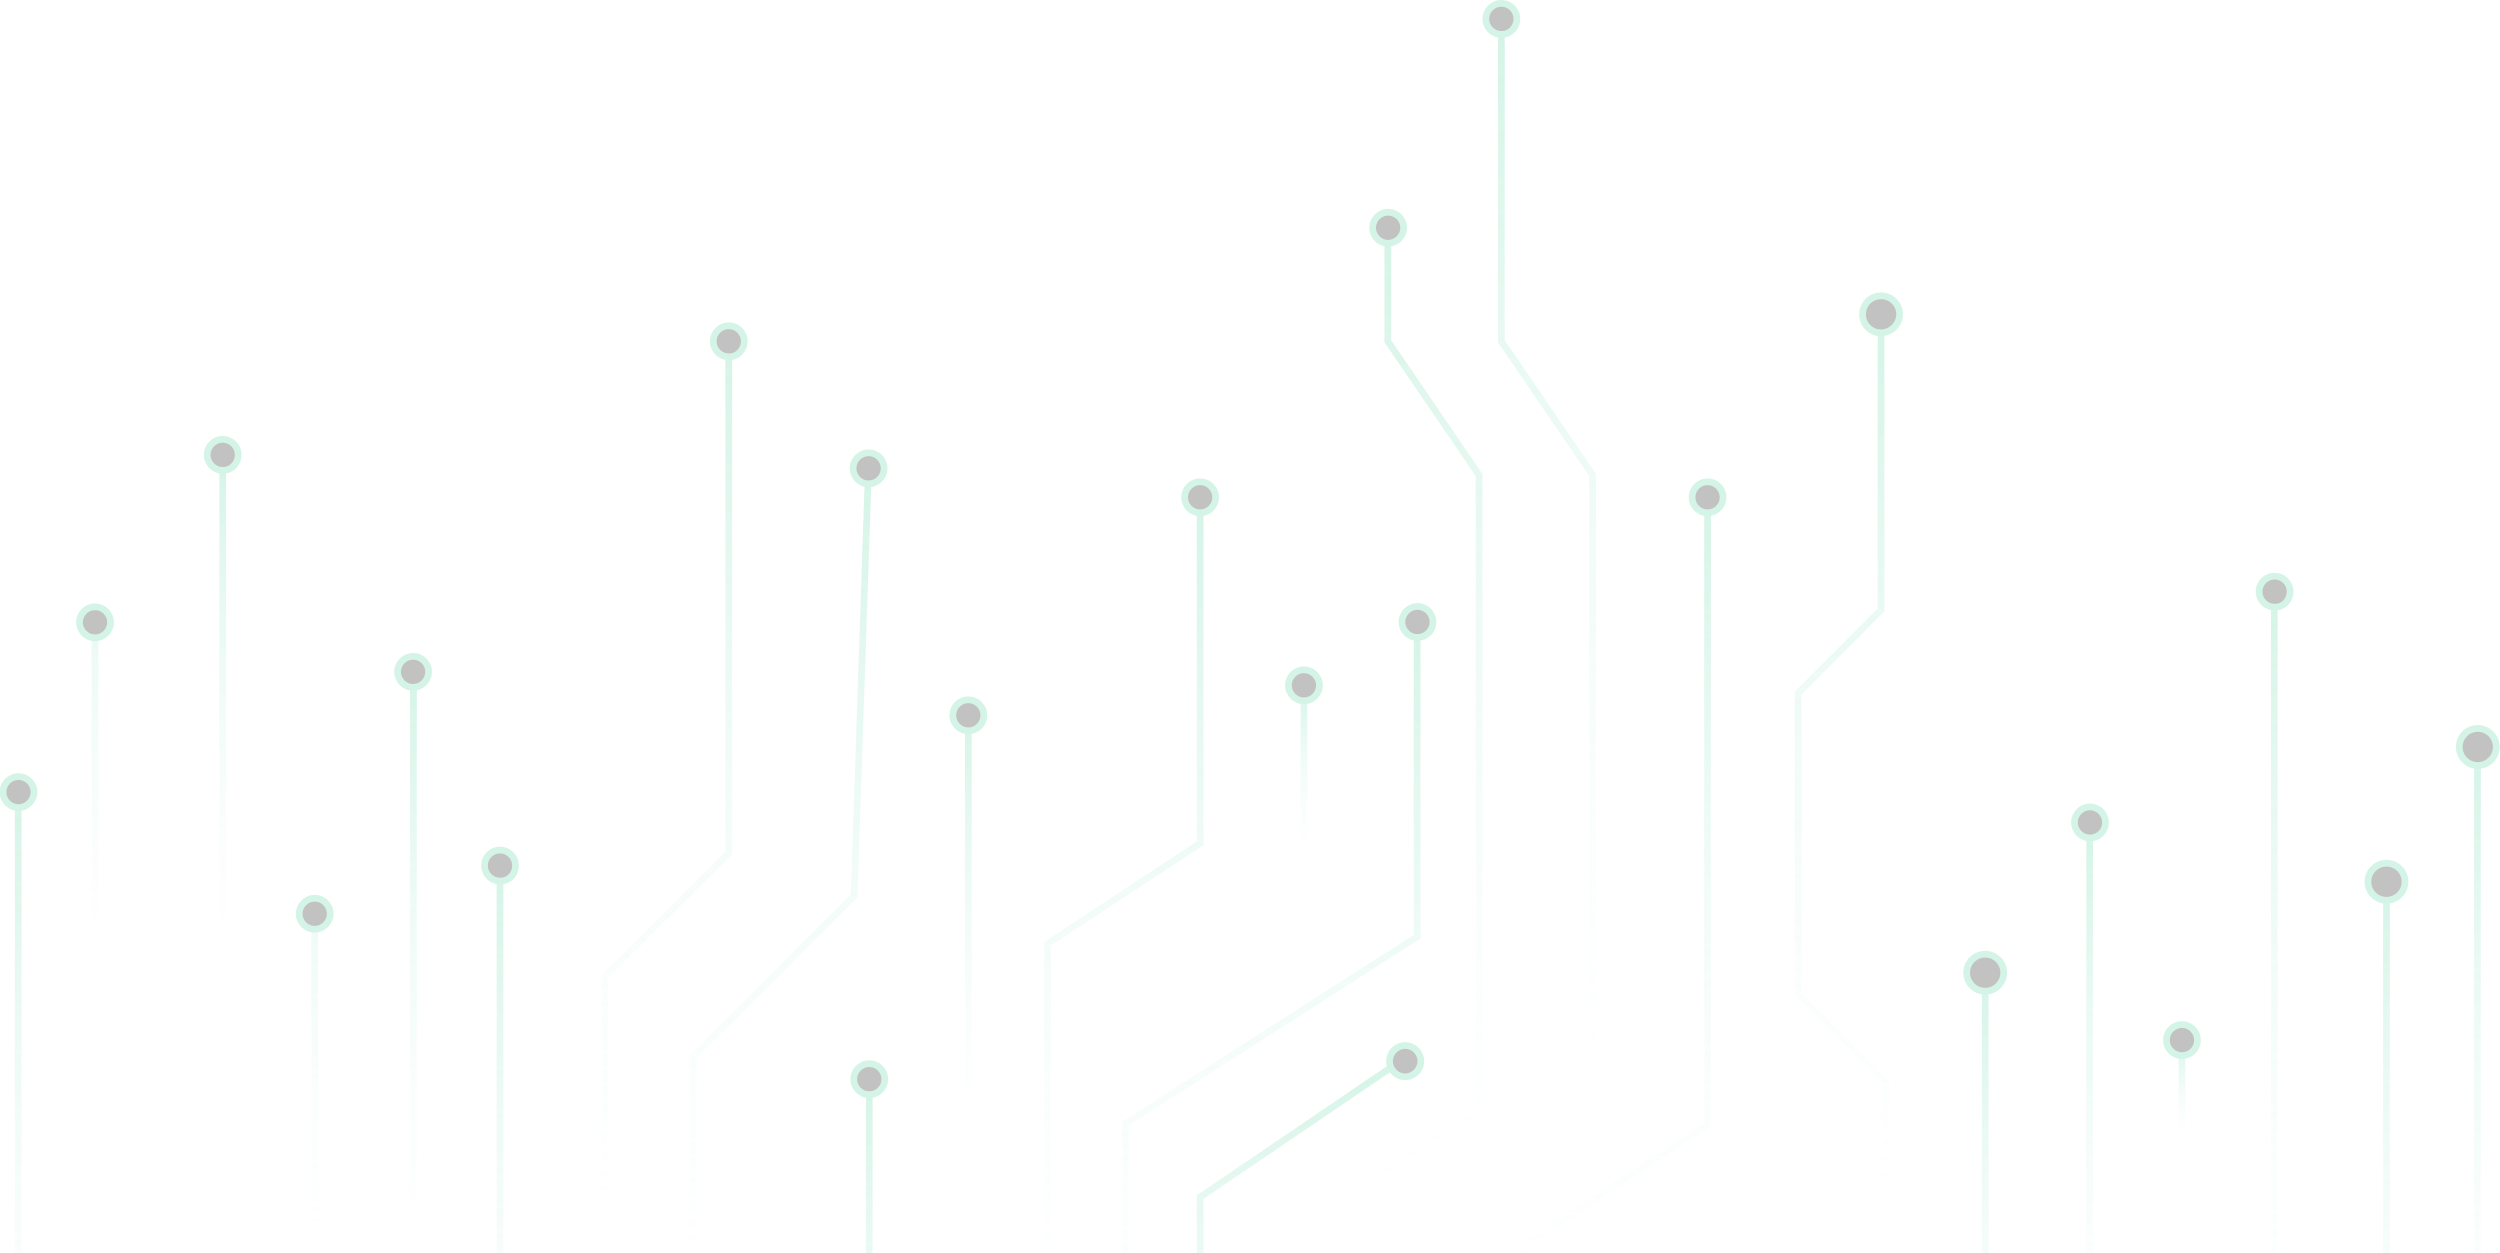 <svg xmlns="http://www.w3.org/2000/svg" width="742" height="372" viewBox="0 0 742 372" fill="none"><g opacity="0.25" clip-path="url(#clip0_6385_14650)"><path d="M414.801 606.1L414.801 475.9L384.801 430.2L384.801 364.1L439.001 329.7L439.001 141L411.901 101.3L411.901 69.1" stroke="url(#paint0_linear_6385_14650)" stroke-width="2" stroke-miterlimit="10"></path><path d="M412.002 63C414.55 63 416.602 65.052 416.602 67.6C416.602 70.136 414.462 72.2 412.002 72.2C409.455 72.2 407.402 70.148 407.402 67.6C407.402 65.052 409.455 63 412.002 63Z" fill="#0A0B0C" stroke="#56D3A2" stroke-width="2"></path><path d="M448.502 606.1L448.502 475.2L417.902 428.6L418.502 369.5L472.702 333.8L472.702 141L445.602 101.3L445.602 8.3" stroke="url(#paint1_linear_6385_14650)" stroke-width="2" stroke-miterlimit="10"></path><path d="M445.636 10.2L445.62 10.2L445.604 10.2C443.056 10.2 441.004 8.148 441.004 5.6C441.004 3.052 443.056 1 445.604 1C448.152 1 450.204 3.052 450.204 5.6C450.204 8.178 448.129 10.281 445.636 10.2Z" fill="#0A0B0C" stroke="#56D3A2" stroke-width="2"></path><path d="M482.602 606.1L482.602 475.2L452.102 428.6L452.602 369.5L506.802 333.8L506.802 146.3" stroke="url(#paint2_linear_6385_14650)" stroke-width="2" stroke-miterlimit="10"></path><path d="M506.803 143C509.351 143 511.403 145.052 511.403 147.6C511.403 150.148 509.351 152.2 506.803 152.2C504.255 152.2 502.203 150.148 502.203 147.6C502.203 145.052 504.255 143 506.803 143Z" fill="#0A0B0C" stroke="#56D3A2" stroke-width="2"></path><path d="M589.203 287.3L589.203 459.5L616.203 499.1L616.203 566.1" stroke="url(#paint3_linear_6385_14650)" stroke-width="2" stroke-miterlimit="10"></path><path d="M589.203 283.2C592.241 283.2 594.703 285.663 594.703 288.7C594.703 291.738 592.241 294.2 589.203 294.2C586.166 294.2 583.703 291.738 583.703 288.7C583.703 285.663 586.166 283.2 589.203 283.2Z" fill="#0A0B0C" stroke="#56D3A2" stroke-width="2"></path><path d="M586.803 606.1L586.803 539.1L559.703 499.5L559.703 321.2L533.703 295.1L533.703 205.7L558.303 181L558.303 91.9" stroke="url(#paint4_linear_6385_14650)" stroke-width="2" stroke-miterlimit="10"></path><path d="M558.305 87.8C561.352 87.8 563.805 90.252 563.805 93.3C563.805 96.228 561.369 98.707 558.291 98.8C555.25 98.793 552.805 96.343 552.805 93.3C552.805 90.252 555.257 87.8 558.305 87.8Z" fill="#0A0B0C" stroke="#56D3A2" stroke-width="2"></path><path d="M708.303 260.4L708.303 432.6L681.203 472.2L681.203 606.1" stroke="url(#paint5_linear_6385_14650)" stroke-width="2" stroke-miterlimit="10"></path><path d="M702.805 261.7C702.805 258.652 705.257 256.2 708.305 256.2C711.352 256.2 713.805 258.652 713.805 261.7C713.805 264.748 711.352 267.2 708.305 267.2C705.257 267.2 702.805 264.748 702.805 261.7Z" fill="#0A0B0C" stroke="#56D3A2" stroke-width="2"></path><path d="M735.301 220.4L735.301 432.6L708.301 472.2L708.301 606.1" stroke="url(#paint6_linear_6385_14650)" stroke-width="2" stroke-miterlimit="10"></path><path d="M729.902 221.7C729.902 218.652 732.355 216.2 735.402 216.2C738.45 216.2 740.902 218.652 740.902 221.7C740.902 224.748 738.45 227.2 735.402 227.2C732.355 227.2 729.902 224.748 729.902 221.7Z" fill="#0A0B0C" stroke="#56D3A2" stroke-width="2"></path><path d="M356.203 606.1C356.203 600.4 356.203 355.3 356.203 355.3L417.303 313.8" stroke="url(#paint7_linear_6385_14650)" stroke-width="2" stroke-miterlimit="10"></path><path d="M419.657 318.763L419.646 318.77L419.635 318.778C417.496 320.258 414.633 319.681 413.241 317.553L413.229 317.534L413.216 317.516C411.756 315.489 412.318 312.532 414.452 311.137L414.47 311.125L414.489 311.112C416.516 309.652 419.472 310.213 420.867 312.347L420.88 312.366L420.893 312.384C422.352 314.411 421.791 317.368 419.657 318.763Z" fill="#0A0B0C" stroke="#56D3A2" stroke-width="2"></path><path d="M334 606.1L334 333.5L420.6 278L420.6 183.3" stroke="url(#paint8_linear_6385_14650)" stroke-width="2" stroke-miterlimit="10"></path><path d="M420.702 180C423.249 180 425.302 182.052 425.302 184.6C425.302 187.148 423.249 189.2 420.702 189.2C418.154 189.2 416.102 187.148 416.102 184.6C416.102 182.052 418.154 180 420.702 180Z" fill="#0A0B0C" stroke="#56D3A2" stroke-width="2"></path><path d="M310.902 606.1L310.902 280.1L356.202 250.3L356.202 146.3" stroke="url(#paint9_linear_6385_14650)" stroke-width="2" stroke-miterlimit="10"></path><path d="M356.202 143C358.749 143 360.802 145.052 360.802 147.6C360.802 150.148 358.749 152.2 356.202 152.2C353.654 152.2 351.602 150.148 351.602 147.6C351.602 145.052 353.654 143 356.202 143Z" fill="#0A0B0C" stroke="#56D3A2" stroke-width="2"></path><path d="M93.203 606.1L93.203 500.2L148.403 445L148.403 356.6L148.403 255.7" stroke="url(#paint10_linear_6385_14650)" stroke-width="2" stroke-miterlimit="10"></path><path d="M148.437 261.501L148.421 261.5L148.405 261.5C145.857 261.5 143.805 259.448 143.805 256.9C143.805 254.352 145.857 252.3 148.405 252.3C150.952 252.3 153.005 254.352 153.005 256.9C153.005 259.566 150.942 261.581 148.437 261.501Z" fill="#0A0B0C" stroke="#56D3A2" stroke-width="2"></path><path d="M124.301 606.1L124.301 500.2L179.501 445L179.501 356.6L179.501 289.9L216.301 253.1L216.301 100.1" stroke="url(#paint11_linear_6385_14650)" stroke-width="2" stroke-miterlimit="10"></path><path d="M216.331 105.901L216.315 105.9L216.299 105.9C213.752 105.9 211.699 103.848 211.699 101.3C211.699 98.752 213.752 96.7 216.299 96.7C218.847 96.7 220.899 98.752 220.899 101.3C220.899 103.878 218.825 105.981 216.331 105.901Z" fill="#0A0B0C" stroke="#56D3A2" stroke-width="2"></path><path d="M151.902 606.1L151.902 509.2L205.702 455.4L205.702 371.6L205.702 313.7L253.502 265.9L257.802 137.7" stroke="url(#paint12_linear_6385_14650)" stroke-width="2" stroke-miterlimit="10"></path><path d="M257.97 134.4C260.509 134.482 262.485 136.611 262.403 139.168C262.321 141.707 260.191 143.683 257.634 143.601C255.095 143.519 253.119 141.389 253.202 138.832C253.284 136.293 255.413 134.317 257.97 134.4Z" fill="#0A0B0C" stroke="#56D3A2" stroke-width="2"></path><path d="M287.402 449L287.402 211" stroke="url(#paint13_linear_6385_14650)" stroke-width="2" stroke-miterlimit="10"></path><path d="M287.401 207.7C289.949 207.7 292.001 209.752 292.001 212.3C292.001 214.848 289.949 216.9 287.401 216.9C284.853 216.9 282.801 214.848 282.801 212.3C282.801 209.752 284.853 207.7 287.401 207.7Z" fill="#0A0B0C" stroke="#56D3A2" stroke-width="2"></path><path d="M387.002 202.1L387.002 262.6L328.402 299.1" stroke="url(#paint14_linear_6385_14650)" stroke-width="2" stroke-miterlimit="10"></path><path d="M382.402 203.4C382.402 200.852 384.455 198.8 387.002 198.8C389.55 198.8 391.602 200.852 391.602 203.4C391.602 205.948 389.55 208 387.002 208C384.455 208 382.402 205.948 382.402 203.4Z" fill="#0A0B0C" stroke="#56D3A2" stroke-width="2"></path><path d="M290.004 606.1L290.004 490.8L258.004 458.8L258.004 319" stroke="url(#paint15_linear_6385_14650)" stroke-width="2" stroke-miterlimit="10"></path><path d="M258.002 315.7C260.55 315.7 262.602 317.752 262.602 320.3C262.602 322.848 260.55 324.9 258.002 324.9C255.455 324.9 253.402 322.848 253.402 320.3C253.402 317.752 255.455 315.7 258.002 315.7Z" fill="#0A0B0C" stroke="#56D3A2" stroke-width="2"></path><path d="M647.602 364.9L647.602 307.5" stroke="url(#paint16_linear_6385_14650)" stroke-width="2" stroke-miterlimit="10"></path><path d="M647.6 304.1C650.148 304.1 652.2 306.152 652.2 308.7C652.2 311.336 650.159 313.3 647.6 313.3C645.052 313.3 643 311.248 643 308.7C643 306.152 645.052 304.1 647.6 304.1Z" fill="#0A0B0C" stroke="#56D3A2" stroke-width="2"></path><path d="M658.801 606.1L658.801 436.3L675.001 420.1L675.001 174.4" stroke="url(#paint17_linear_6385_14650)" stroke-width="2" stroke-miterlimit="10"></path><path d="M675.132 180.201L675.116 180.2L675.1 180.2C672.552 180.2 670.5 178.148 670.5 175.6C670.5 173.052 672.552 171 675.1 171C677.648 171 679.7 173.052 679.7 175.6C679.7 178.266 677.637 180.281 675.132 180.201Z" fill="#0A0B0C" stroke="#56D3A2" stroke-width="2"></path><path d="M640.303 566.1L640.303 450.4L620.203 419.9L620.203 242.9" stroke="url(#paint18_linear_6385_14650)" stroke-width="2" stroke-miterlimit="10"></path><path d="M620.303 239.5C622.851 239.5 624.903 241.552 624.903 244.1C624.903 246.736 622.863 248.7 620.303 248.7C617.755 248.7 615.703 246.648 615.703 244.1C615.703 241.552 617.755 239.5 620.303 239.5Z" fill="#0A0B0C" stroke="#56D3A2" stroke-width="2"></path><path d="M64.902 606.1L64.902 563.3L5.402 563.3L5.402 233.8" stroke="url(#paint19_linear_6385_14650)" stroke-width="2" stroke-miterlimit="10"></path><path d="M5.502 230.5C8.05 230.5 10.102 232.552 10.102 235.1C10.102 237.636 7.962 239.7 5.502 239.7C2.955 239.7 0.902 237.648 0.902 235.1C0.902 232.552 2.955 230.5 5.502 230.5Z" fill="#0A0B0C" stroke="#56D3A2" stroke-width="2"></path><path d="M28.203 183.4L28.203 387.6L28.203 426.6L66.103 388.8L66.103 133.7" stroke="url(#paint20_linear_6385_14650)" stroke-width="2" stroke-miterlimit="10"></path><path d="M23.602 184.7C23.602 182.152 25.654 180.1 28.202 180.1C30.749 180.1 32.802 182.152 32.802 184.7C32.802 187.248 30.749 189.3 28.202 189.3C25.654 189.3 23.602 187.248 23.602 184.7Z" fill="#0A0B0C" stroke="#56D3A2" stroke-width="2"></path><path d="M66.132 139.601L66.116 139.6L66.1 139.6C63.552 139.6 61.5 137.548 61.5 135C61.5 132.452 63.552 130.4 66.1 130.4C68.648 130.4 70.7 132.452 70.7 135C70.7 137.578 68.625 139.681 66.132 139.601Z" fill="#0A0B0C" stroke="#56D3A2" stroke-width="2"></path><path d="M122.703 198.1L122.703 428.5L60.803 490.4L58.903 532.3L28.203 532.3L28.203 479.1L93.403 414L93.403 269.9" stroke="url(#paint21_linear_6385_14650)" stroke-width="2" stroke-miterlimit="10"></path><path d="M122.604 204L122.587 204L122.571 204.001C120.167 204.081 118.004 201.967 118.004 199.4C118.004 196.852 120.056 194.8 122.604 194.8C125.152 194.8 127.204 196.852 127.204 199.4C127.204 201.948 125.152 204 122.604 204Z" fill="#0A0B0C" stroke="#56D3A2" stroke-width="2"></path><path d="M93.405 266.6C95.952 266.6 98.005 268.652 98.005 271.2C98.005 273.748 95.952 275.8 93.405 275.8C90.857 275.8 88.805 273.748 88.805 271.2C88.805 268.652 90.857 266.6 93.405 266.6Z" fill="#0A0B0C" stroke="#56D3A2" stroke-width="2"></path></g><defs><linearGradient id="paint0_linear_6385_14650" x1="439.001" y1="72.024" x2="439.001" y2="383.893" gradientUnits="userSpaceOnUse"><stop stop-color="#56D3A2"></stop><stop offset="1" stop-color="white" stop-opacity="0"></stop><stop offset="1" stop-color="#56D3A2" stop-opacity="0"></stop></linearGradient><linearGradient id="paint1_linear_6385_14650" x1="472.702" y1="11.555" x2="472.702" y2="358.734" gradientUnits="userSpaceOnUse"><stop stop-color="#56D3A2"></stop><stop offset="1" stop-color="white" stop-opacity="0"></stop><stop offset="1" stop-color="#56D3A2" stop-opacity="0"></stop></linearGradient><linearGradient id="paint2_linear_6385_14650" x1="506.802" y1="148.803" x2="506.802" y2="415.838" gradientUnits="userSpaceOnUse"><stop stop-color="#56D3A2"></stop><stop offset="1" stop-color="white" stop-opacity="0"></stop><stop offset="1" stop-color="#56D3A2" stop-opacity="0"></stop></linearGradient><linearGradient id="paint3_linear_6385_14650" x1="616.203" y1="288.818" x2="616.203" y2="450.735" gradientUnits="userSpaceOnUse"><stop stop-color="#56D3A2"></stop><stop offset="1" stop-color="white" stop-opacity="0"></stop><stop offset="1" stop-color="#56D3A2" stop-opacity="0"></stop></linearGradient><linearGradient id="paint4_linear_6385_14650" x1="586.803" y1="94.7" x2="586.803" y2="393.328" gradientUnits="userSpaceOnUse"><stop stop-color="#56D3A2"></stop><stop offset="1" stop-color="white" stop-opacity="0"></stop><stop offset="1" stop-color="#56D3A2" stop-opacity="0"></stop></linearGradient><linearGradient id="paint5_linear_6385_14650" x1="708.303" y1="262.282" x2="708.303" y2="463.052" gradientUnits="userSpaceOnUse"><stop stop-color="#56D3A2"></stop><stop offset="1" stop-color="white" stop-opacity="0"></stop><stop offset="1" stop-color="#56D3A2" stop-opacity="0"></stop></linearGradient><linearGradient id="paint6_linear_6385_14650" x1="735.301" y1="222.5" x2="735.301" y2="446.5" gradientUnits="userSpaceOnUse"><stop stop-color="#56D3A2"></stop><stop offset="1" stop-color="white" stop-opacity="0"></stop><stop offset="1" stop-color="#56D3A2" stop-opacity="0"></stop></linearGradient><linearGradient id="paint7_linear_6385_14650" x1="417.303" y1="315.392" x2="417.303" y2="485.148" gradientUnits="userSpaceOnUse"><stop stop-color="#56D3A2"></stop><stop offset="1" stop-color="white" stop-opacity="0"></stop><stop offset="1" stop-color="#56D3A2" stop-opacity="0"></stop></linearGradient><linearGradient id="paint8_linear_6385_14650" x1="420.6" y1="185.602" x2="420.6" y2="431.148" gradientUnits="userSpaceOnUse"><stop stop-color="#56D3A2"></stop><stop offset="1" stop-color="white" stop-opacity="0"></stop><stop offset="1" stop-color="#56D3A2" stop-opacity="0"></stop></linearGradient><linearGradient id="paint9_linear_6385_14650" x1="356.202" y1="148.803" x2="356.202" y2="415.838" gradientUnits="userSpaceOnUse"><stop stop-color="#56D3A2"></stop><stop offset="1" stop-color="white" stop-opacity="0"></stop><stop offset="1" stop-color="#56D3A2" stop-opacity="0"></stop></linearGradient><linearGradient id="paint10_linear_6385_14650" x1="148.403" y1="257.608" x2="148.403" y2="461.107" gradientUnits="userSpaceOnUse"><stop stop-color="#56D3A2"></stop><stop offset="1" stop-color="white" stop-opacity="0"></stop><stop offset="1" stop-color="#56D3A2" stop-opacity="0"></stop></linearGradient><linearGradient id="paint11_linear_6385_14650" x1="216.301" y1="102.855" x2="216.301" y2="396.721" gradientUnits="userSpaceOnUse"><stop stop-color="#56D3A2"></stop><stop offset="1" stop-color="white" stop-opacity="0"></stop><stop offset="1" stop-color="#56D3A2" stop-opacity="0"></stop></linearGradient><linearGradient id="paint12_linear_6385_14650" x1="257.802" y1="140.25" x2="257.802" y2="412.279" gradientUnits="userSpaceOnUse"><stop stop-color="#56D3A2"></stop><stop offset="1" stop-color="white" stop-opacity="0"></stop><stop offset="1" stop-color="#56D3A2" stop-opacity="0"></stop></linearGradient><linearGradient id="paint13_linear_6385_14650" x1="288.402" y1="212.296" x2="288.402" y2="350.517" gradientUnits="userSpaceOnUse"><stop stop-color="#56D3A2"></stop><stop offset="1" stop-color="white" stop-opacity="0"></stop><stop offset="1" stop-color="#56D3A2" stop-opacity="0"></stop></linearGradient><linearGradient id="paint14_linear_6385_14650" x1="387.002" y1="202.628" x2="387.002" y2="258.962" gradientUnits="userSpaceOnUse"><stop stop-color="#56D3A2"></stop><stop offset="1" stop-color="white" stop-opacity="0"></stop><stop offset="1" stop-color="#56D3A2" stop-opacity="0"></stop></linearGradient><linearGradient id="paint15_linear_6385_14650" x1="290.004" y1="320.563" x2="290.004" y2="487.3" gradientUnits="userSpaceOnUse"><stop stop-color="#56D3A2"></stop><stop offset="1" stop-color="white" stop-opacity="0"></stop><stop offset="1" stop-color="#56D3A2" stop-opacity="0"></stop></linearGradient><linearGradient id="paint16_linear_6385_14650" x1="648.602" y1="307.813" x2="648.602" y2="341.148" gradientUnits="userSpaceOnUse"><stop stop-color="#56D3A2"></stop><stop offset="1" stop-color="white" stop-opacity="0"></stop><stop offset="1" stop-color="#56D3A2" stop-opacity="0"></stop></linearGradient><linearGradient id="paint17_linear_6385_14650" x1="675.001" y1="176.75" x2="675.001" y2="427.466" gradientUnits="userSpaceOnUse"><stop stop-color="#56D3A2"></stop><stop offset="1" stop-color="white" stop-opacity="0"></stop><stop offset="1" stop-color="#56D3A2" stop-opacity="0"></stop></linearGradient><linearGradient id="paint18_linear_6385_14650" x1="640.303" y1="244.66" x2="640.303" y2="432.362" gradientUnits="userSpaceOnUse"><stop stop-color="#56D3A2"></stop><stop offset="1" stop-color="white" stop-opacity="0"></stop><stop offset="1" stop-color="#56D3A2" stop-opacity="0"></stop></linearGradient><linearGradient id="paint19_linear_6385_14650" x1="64.902" y1="235.827" x2="64.902" y2="452.045" gradientUnits="userSpaceOnUse"><stop stop-color="#56D3A2"></stop><stop offset="1" stop-color="white" stop-opacity="0"></stop><stop offset="1" stop-color="#56D3A2" stop-opacity="0"></stop></linearGradient><linearGradient id="paint20_linear_6385_14650" x1="66.103" y1="135.295" x2="66.103" y2="305.4" gradientUnits="userSpaceOnUse"><stop stop-color="#56D3A2"></stop><stop offset="1" stop-color="white" stop-opacity="0"></stop><stop offset="1" stop-color="#56D3A2" stop-opacity="0"></stop></linearGradient><linearGradient id="paint21_linear_6385_14650" x1="122.703" y1="199.92" x2="122.703" y2="394.01" gradientUnits="userSpaceOnUse"><stop stop-color="#56D3A2"></stop><stop offset="1" stop-color="white" stop-opacity="0"></stop><stop offset="1" stop-color="#56D3A2" stop-opacity="0"></stop></linearGradient><clipPath id="clip0_6385_14650"><rect width="606" height="742" fill="white" transform="translate(0 606) rotate(-90)"></rect></clipPath></defs></svg>